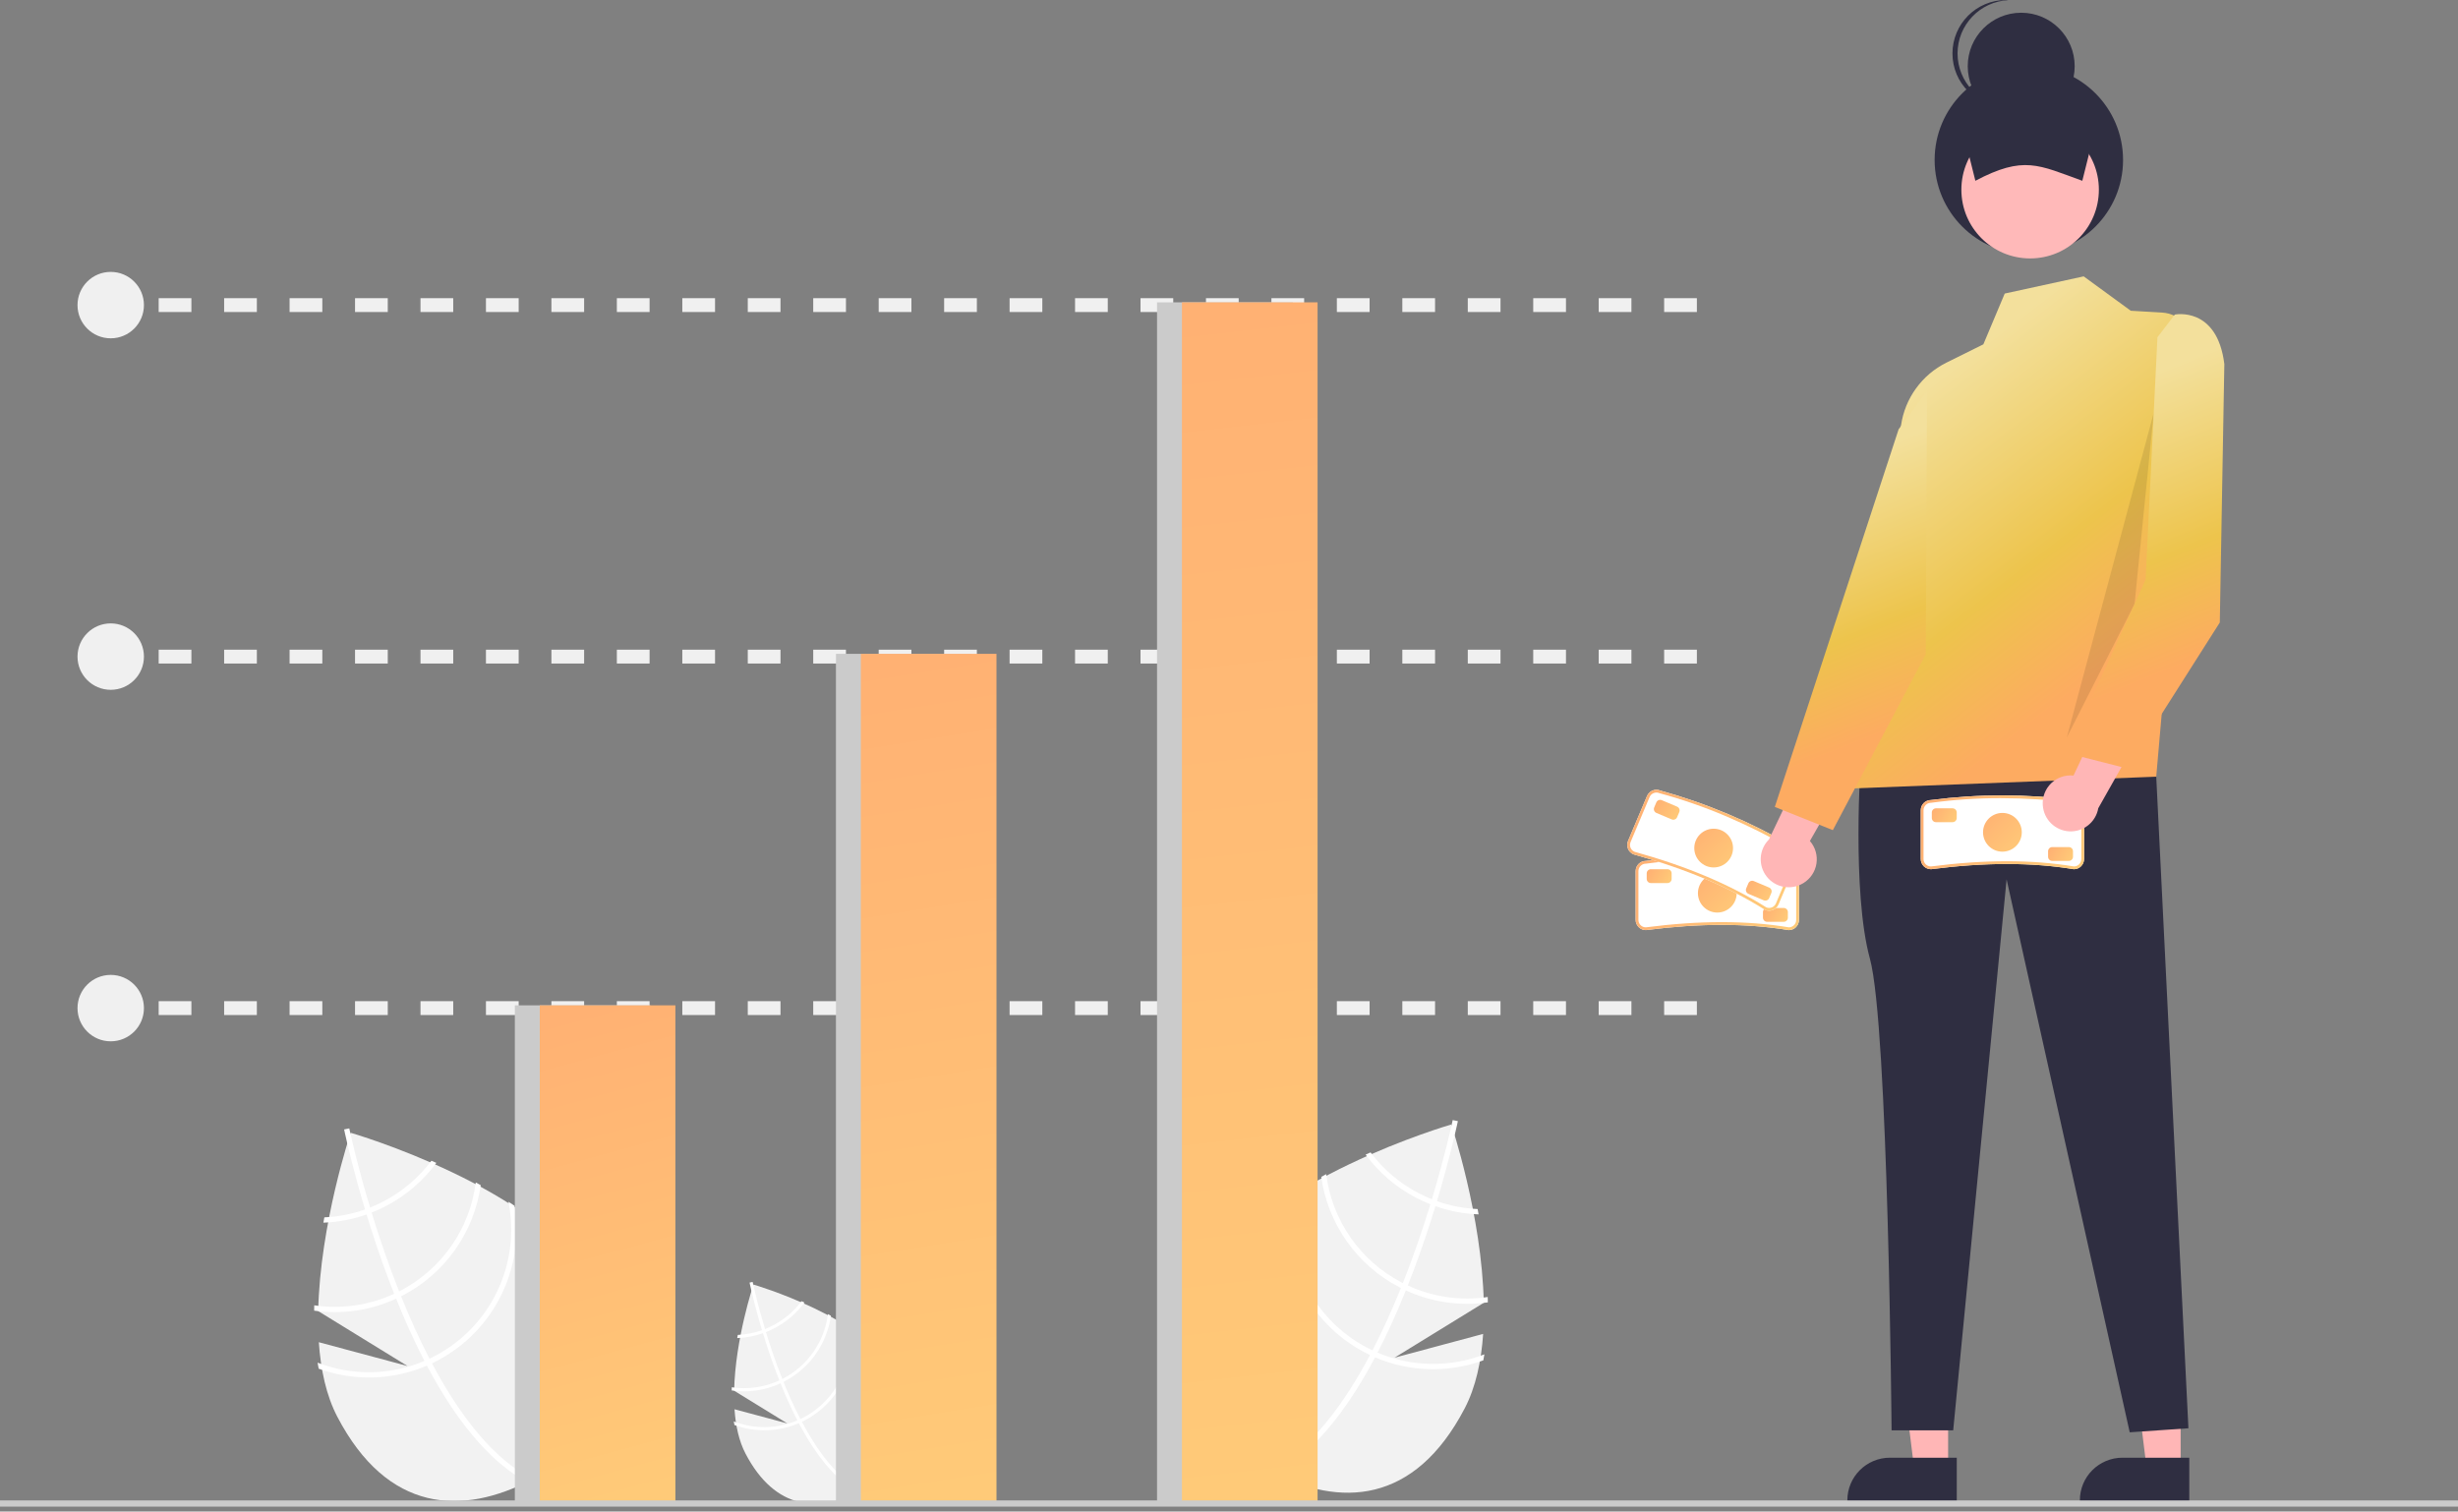<?xml version="1.0" encoding="UTF-8"?>
<svg width="400px" height="246px" viewBox="0 0 400 246" version="1.1" xmlns="http://www.w3.org/2000/svg" xmlns:xlink="http://www.w3.org/1999/xlink">
    <rect x="0" y="0" width="400" height="246" fill="#808080" stroke="none"/>
    <title>judgments-Illustration</title>
    <defs>
        <linearGradient x1="0%" y1="39.777%" x2="100%" y2="60.223%" id="linearGradient-1">
            <stop stop-color="#FFB173" offset="0%"></stop>
            <stop stop-color="#FFCA78" offset="99.579%"></stop>
        </linearGradient>
        <linearGradient x1="0%" y1="0%" x2="100%" y2="100%" id="linearGradient-2">
            <stop stop-color="#FFB173" offset="0%"></stop>
            <stop stop-color="#FFCA78" offset="99.579%"></stop>
        </linearGradient>
        <linearGradient x1="0%" y1="34.568%" x2="100%" y2="65.432%" id="linearGradient-3">
            <stop stop-color="#FFB173" offset="0%"></stop>
            <stop stop-color="#FFCA78" offset="99.579%"></stop>
        </linearGradient>
        <linearGradient x1="0%" y1="25.001%" x2="100%" y2="74.999%" id="linearGradient-4">
            <stop stop-color="#FFB173" offset="0%"></stop>
            <stop stop-color="#FFCA78" offset="99.579%"></stop>
        </linearGradient>
        <linearGradient x1="0%" y1="20.267%" x2="100%" y2="79.733%" id="linearGradient-5">
            <stop stop-color="#FFB173" offset="0%"></stop>
            <stop stop-color="#FFCA78" offset="99.579%"></stop>
        </linearGradient>
        <linearGradient x1="0%" y1="20.267%" x2="100%" y2="79.733%" id="linearGradient-6">
            <stop stop-color="#FFB173" offset="0%"></stop>
            <stop stop-color="#FFCA78" offset="99.579%"></stop>
        </linearGradient>
        <linearGradient x1="33.346%" y1="15.904%" x2="66.869%" y2="80.277%" id="linearGradient-7">
            <stop stop-color="#F3E09C" offset="0%"></stop>
            <stop stop-color="#EDC44C" offset="62.06%"></stop>
            <stop stop-color="#FDAB61" offset="100%"></stop>
        </linearGradient>
        <linearGradient x1="45.594%" y1="15.904%" x2="54.463%" y2="80.277%" id="linearGradient-8">
            <stop stop-color="#F3E09C" offset="0%"></stop>
            <stop stop-color="#EDC44C" offset="62.06%"></stop>
            <stop stop-color="#FDAB61" offset="100%"></stop>
        </linearGradient>
        <linearGradient x1="46.295%" y1="0%" x2="53.705%" y2="100%" id="linearGradient-9">
            <stop stop-color="#FFB173" offset="0%"></stop>
            <stop stop-color="#FFCA78" offset="99.579%"></stop>
        </linearGradient>
        <linearGradient x1="48.726%" y1="0%" x2="51.274%" y2="100%" id="linearGradient-10">
            <stop stop-color="#FFB173" offset="0%"></stop>
            <stop stop-color="#FFCA78" offset="99.579%"></stop>
        </linearGradient>
        <linearGradient x1="49.363%" y1="0%" x2="50.637%" y2="100%" id="linearGradient-11">
            <stop stop-color="#FFB173" offset="0%"></stop>
            <stop stop-color="#FFCA78" offset="99.579%"></stop>
        </linearGradient>
        <linearGradient x1="45.594%" y1="15.904%" x2="54.463%" y2="80.277%" id="linearGradient-12">
            <stop stop-color="#F3E09C" offset="0%"></stop>
            <stop stop-color="#EDC44C" offset="62.06%"></stop>
            <stop stop-color="#FDAB61" offset="100%"></stop>
        </linearGradient>
    </defs>
    <g id="Commercial-Collections-Judgement-Enforcement" stroke="none" stroke-width="1" fill="none" fill-rule="evenodd">
        <g transform="translate(-200, -2588)" fill-rule="nonzero" id="Guidance-for-All-Areas-of-Adversary-Bankruptcy">
            <g transform="translate(100, 1869)">
                <g id="Negative-Performing-Portfolios" transform="translate(100, 669)">
                    <g id="judgments-Illustration" transform="translate(0, 50)">
                        <path d="M241.359,217.096 L226.93,220.967 L241.463,212.03 C241.151,197.783 236.178,183.01 236.178,183.01 C236.178,183.01 205.12,192.008 196.968,207.589 C188.817,223.169 195.233,233.455 206.659,239.433 C218.085,245.411 230.194,244.816 238.345,229.236 C240.159,225.768 241.057,221.553 241.359,217.096 Z" id="Path" fill="#F2F2F2"></path>
                        <path d="M224.172,220.142 L223.77,220.91 C219.054,229.813 213.905,235.991 208.385,239.35 C208.305,239.4 208.224,239.445 208.144,239.495 L207.919,239.12 L207.707,238.758 C213.755,235.176 218.831,228.297 222.946,220.532 C223.081,220.283 223.218,220.03 223.348,219.774 C225.061,216.471 226.604,213.032 227.975,209.623 C228.084,209.36 228.191,209.092 228.297,208.823 C230.084,204.315 231.574,199.893 232.768,196 C232.854,195.725 232.936,195.448 233.016,195.175 C235.01,188.577 236.117,183.621 236.354,182.52 C236.385,182.386 236.4,182.311 236.404,182.294 L236.819,182.38 L236.825,182.379 L237.243,182.467 C237.239,182.484 237.19,182.735 237.086,183.193 C236.705,184.912 235.624,189.552 233.841,195.486 C233.76,195.753 233.678,196.03 233.592,196.305 C232.626,199.465 231.472,202.958 230.124,206.553 C229.787,207.457 229.444,208.343 229.096,209.212 C228.993,209.483 228.887,209.751 228.778,210.014 C227.296,213.699 225.761,217.075 224.172,220.142 Z" id="Path" fill="#FFFFFF"></path>
                        <path d="M233.841,195.486 C233.569,195.387 233.292,195.286 233.016,195.175 C232.265,194.876 231.53,194.538 230.814,194.164 C227.76,192.571 225.101,190.313 223.036,187.557 C222.77,187.675 222.505,187.793 222.234,187.913 C224.392,190.843 227.19,193.241 230.416,194.924 C231.181,195.324 231.966,195.683 232.769,196 C233.041,196.109 233.317,196.21 233.592,196.305 C235.853,197.103 238.221,197.554 240.617,197.641 C240.563,197.346 240.511,197.058 240.46,196.775 C238.202,196.673 235.972,196.239 233.841,195.486 L233.841,195.486 Z" id="Path" fill="#FFFFFF"></path>
                        <path d="M229.096,209.212 C228.826,209.09 228.56,208.96 228.297,208.823 C228.215,208.785 228.132,208.741 228.052,208.699 C221.339,205.188 216.77,198.614 215.817,191.098 C215.548,191.243 215.279,191.387 215.011,191.538 C216.091,199.2 220.798,205.872 227.654,209.46 C227.761,209.516 227.867,209.571 227.975,209.623 C228.244,209.759 228.51,209.888 228.778,210.014 C232.946,211.93 237.578,212.605 242.12,211.958 C242.115,211.67 242.111,211.382 242.103,211.092 C237.677,211.744 233.157,211.091 229.096,209.212 Z" id="Path" fill="#FFFFFF"></path>
                        <path d="M224.172,220.142 C223.894,220.025 223.62,219.901 223.348,219.774 C223.057,219.636 222.768,219.494 222.482,219.345 C213.36,214.559 208.484,204.333 210.507,194.232 C210.175,194.451 209.844,194.665 209.52,194.888 C207.834,205.123 212.898,215.287 222.085,220.105 C222.37,220.255 222.657,220.4 222.946,220.532 C223.22,220.666 223.494,220.79 223.77,220.91 C229.366,223.302 235.662,223.478 241.382,221.402 C241.449,221.079 241.503,220.754 241.559,220.425 C235.947,222.595 229.711,222.493 224.172,220.142 Z" id="Path" fill="#FFFFFF"></path>
                        <path d="M51.884,218.448 L66.313,222.318 L51.78,213.381 C52.093,199.134 57.065,184.361 57.065,184.361 C57.065,184.361 88.124,193.359 96.275,208.94 C104.426,224.521 98.01,234.807 86.584,240.785 C75.158,246.762 63.05,246.168 54.898,230.587 C53.084,227.119 52.186,222.904 51.884,218.448 Z" id="Path" fill="#F2F2F2"></path>
                        <path d="M69.071,221.493 L69.473,222.261 C74.189,231.164 79.338,237.342 84.859,240.701 C84.938,240.751 85.02,240.796 85.099,240.846 L85.325,240.472 L85.537,240.109 C79.489,236.527 74.412,229.648 70.297,221.883 C70.162,221.634 70.025,221.382 69.895,221.125 C68.182,217.823 66.639,214.383 65.268,210.974 C65.159,210.712 65.053,210.443 64.946,210.174 C63.159,205.666 61.669,201.245 60.475,197.351 C60.389,197.077 60.307,196.8 60.227,196.527 C58.233,189.928 57.127,184.972 56.89,183.871 C56.858,183.737 56.844,183.663 56.839,183.645 L56.425,183.732 L56.419,183.73 L56,183.818 C56.004,183.835 56.053,184.086 56.157,184.545 C56.538,186.263 57.619,190.903 59.402,196.837 C59.484,197.105 59.566,197.381 59.651,197.656 C60.617,200.817 61.771,204.31 63.119,207.905 C63.457,208.808 63.799,209.694 64.147,210.563 C64.25,210.834 64.357,211.103 64.465,211.365 C65.947,215.05 67.483,218.426 69.071,221.493 Z" id="Path" fill="#FFFFFF"></path>
                        <path d="M52.783,198.126 C52.733,198.409 52.68,198.698 52.626,198.992 C55.022,198.905 57.391,198.455 59.651,197.656 C59.926,197.561 60.202,197.46 60.475,197.351 C61.277,197.034 62.063,196.675 62.827,196.276 C66.053,194.592 68.851,192.194 71.009,189.264 C70.738,189.144 70.473,189.026 70.208,188.908 C68.142,191.665 65.484,193.922 62.429,195.515 C61.713,195.89 60.978,196.227 60.227,196.527 C59.951,196.637 59.675,196.738 59.402,196.837 C57.271,197.591 55.041,198.025 52.783,198.126 Z" id="Path" fill="#FFFFFF"></path>
                        <path d="M51.14,212.443 C51.132,212.733 51.128,213.021 51.123,213.309 C55.665,213.956 60.297,213.281 64.465,211.365 C64.733,211.24 65,211.11 65.268,210.974 C65.376,210.923 65.483,210.867 65.589,210.811 C72.446,207.224 77.152,200.552 78.232,192.889 C77.965,192.739 77.695,192.594 77.426,192.449 C76.474,199.965 71.904,206.539 65.191,210.051 C65.111,210.093 65.028,210.136 64.946,210.174 C64.684,210.312 64.417,210.441 64.147,210.563 C60.087,212.442 55.566,213.095 51.14,212.443 Z" id="Path" fill="#FFFFFF"></path>
                        <path d="M51.684,221.776 C51.74,222.105 51.794,222.43 51.861,222.754 C57.582,224.829 63.877,224.653 69.473,222.261 C69.749,222.141 70.023,222.017 70.297,221.883 C70.586,221.751 70.873,221.606 71.159,221.457 C80.345,216.638 85.409,206.475 83.723,196.239 C83.399,196.017 83.069,195.802 82.736,195.584 C84.76,205.685 79.883,215.91 70.761,220.696 C70.476,220.846 70.186,220.987 69.895,221.125 C69.623,221.253 69.349,221.377 69.071,221.493 C63.533,223.845 57.296,223.946 51.684,221.776 Z" id="Path" fill="#FFFFFF"></path>
                        <path d="M119.53,229.358 L128.119,231.662 L119.468,226.341 C119.654,217.86 122.614,209.065 122.614,209.065 C122.614,209.065 141.104,214.422 145.957,223.697 C150.809,232.973 146.99,239.097 140.187,242.655 C133.385,246.214 126.177,245.86 121.324,236.584 C120.244,234.52 119.709,232.011 119.53,229.358 Z" id="Path" fill="#F2F2F2"></path>
                        <path d="M129.761,231.171 L130.001,231.628 C132.808,236.928 135.874,240.606 139.16,242.606 C139.208,242.636 139.256,242.662 139.303,242.692 L139.438,242.469 L139.564,242.253 C135.963,240.121 132.941,236.025 130.491,231.403 C130.411,231.255 130.329,231.104 130.252,230.951 C129.232,228.986 128.314,226.938 127.497,224.909 C127.433,224.752 127.369,224.592 127.306,224.432 C126.242,221.748 125.355,219.116 124.644,216.798 C124.593,216.635 124.544,216.47 124.497,216.308 C123.309,212.379 122.651,209.429 122.51,208.773 C122.491,208.694 122.482,208.649 122.48,208.639 L122.233,208.69 L122.229,208.689 L121.98,208.742 C121.982,208.752 122.011,208.901 122.074,209.174 C122.3,210.197 122.944,212.96 124.005,216.493 C124.054,216.652 124.103,216.816 124.154,216.98 C124.729,218.862 125.416,220.941 126.218,223.081 C126.419,223.619 126.623,224.147 126.83,224.664 C126.891,224.825 126.955,224.985 127.019,225.141 C127.902,227.335 128.816,229.345 129.761,231.171 Z" id="Path" fill="#FFFFFF"></path>
                        <path d="M120.065,217.26 C120.035,217.428 120.004,217.6 119.971,217.775 C121.398,217.724 122.808,217.455 124.154,216.98 C124.317,216.923 124.482,216.863 124.644,216.798 C125.122,216.61 125.589,216.396 126.044,216.158 C127.965,215.156 129.631,213.728 130.915,211.984 C130.754,211.913 130.596,211.842 130.438,211.772 C129.208,213.413 127.626,214.757 125.807,215.705 C125.381,215.928 124.944,216.129 124.497,216.308 C124.332,216.373 124.168,216.434 124.005,216.493 C122.737,216.941 121.409,217.199 120.065,217.26 L120.065,217.26 Z" id="Path" fill="#FFFFFF"></path>
                        <path d="M119.087,225.783 C119.082,225.956 119.079,226.127 119.077,226.298 C121.781,226.684 124.538,226.282 127.019,225.141 C127.179,225.066 127.338,224.989 127.497,224.909 C127.562,224.878 127.625,224.845 127.689,224.811 C131.77,222.676 134.573,218.704 135.215,214.142 C135.056,214.052 134.896,213.966 134.735,213.88 C134.168,218.354 131.448,222.268 127.452,224.359 C127.404,224.384 127.354,224.41 127.306,224.432 C127.15,224.514 126.991,224.591 126.83,224.664 C124.413,225.782 121.722,226.171 119.087,225.783 L119.087,225.783 Z" id="Path" fill="#FFFFFF"></path>
                        <path d="M119.41,231.339 C119.444,231.535 119.476,231.729 119.516,231.921 C122.922,233.157 126.669,233.052 130.001,231.628 C130.165,231.556 130.328,231.483 130.491,231.403 C130.663,231.324 130.834,231.238 131.004,231.149 C136.473,228.28 139.488,222.23 138.484,216.136 C138.291,216.004 138.095,215.876 137.897,215.746 C139.101,221.759 136.198,227.847 130.767,230.696 C130.598,230.785 130.425,230.869 130.252,230.951 C130.09,231.028 129.927,231.101 129.761,231.171 C126.464,232.571 122.751,232.631 119.41,231.339 L119.41,231.339 Z" id="Path" fill="#FFFFFF"></path>
                        <path d="M291.097,151.377 L291.061,151.374 C284.229,150.246 276.639,150.246 267.859,151.375 L267.855,151.375 C267.413,151.38 266.987,151.209 266.671,150.898 C266.356,150.588 266.177,150.165 266.175,149.722 L266.175,141.77 C266.176,140.857 266.917,140.117 267.83,140.116 C275.562,139.107 283.393,139.108 291.125,140.117 L291.128,140.117 C292.031,140.131 292.755,140.868 292.752,141.77 L292.752,149.722 C292.751,150.636 292.011,151.376 291.097,151.377 L291.097,151.377 Z" id="Path" fill="#FFFFFF"></path>
                        <path d="M291.097,151.377 L291.061,151.374 C284.229,150.246 276.639,150.246 267.859,151.375 L267.855,151.375 C267.413,151.38 266.987,151.209 266.671,150.898 C266.356,150.588 266.177,150.165 266.175,149.722 L266.175,141.77 C266.176,140.857 266.917,140.117 267.83,140.116 C275.562,139.107 283.393,139.108 291.125,140.117 L291.128,140.117 C292.031,140.131 292.755,140.868 292.752,141.77 L292.752,149.722 C292.751,150.636 292.011,151.376 291.097,151.377 L291.097,151.377 Z M279.168,139.811 C275.386,139.805 271.608,140.056 267.861,140.564 C267.537,140.559 267.224,140.683 266.992,140.91 C266.76,141.136 266.628,141.446 266.626,141.77 L266.626,149.722 C266.627,150.387 267.165,150.926 267.83,150.926 C276.618,149.795 284.244,149.794 291.115,150.926 C291.773,150.916 292.301,150.38 292.302,149.722 L292.302,141.77 C292.301,141.106 291.762,140.567 291.097,140.566 C287.14,140.07 283.156,139.818 279.168,139.811 L279.168,139.811 Z" id="Shape" fill="url(#linearGradient-1)"></path>
                        <circle id="Oval" fill="url(#linearGradient-2)" cx="279.464" cy="145.367" r="3.153"></circle>
                        <path d="M271.356,143.719 L268.653,143.719 C268.28,143.719 267.978,143.417 267.977,143.044 L267.977,142.143 C267.978,141.77 268.28,141.467 268.653,141.467 L271.356,141.467 C271.729,141.467 272.031,141.77 272.031,142.143 L272.031,143.044 C272.031,143.417 271.729,143.719 271.356,143.719 L271.356,143.719 Z" id="Path" fill="url(#linearGradient-3)"></path>
                        <path d="M290.275,150.026 L287.572,150.026 C287.199,150.025 286.897,149.723 286.896,149.35 L286.896,148.449 C286.897,148.076 287.199,147.774 287.572,147.773 L290.275,147.773 C290.648,147.774 290.95,148.076 290.95,148.449 L290.95,149.35 C290.95,149.723 290.648,150.025 290.275,150.026 L290.275,150.026 Z" id="Path" fill="url(#linearGradient-3)"></path>
                        <path d="M287.252,148.088 L287.219,148.071 C281.364,144.375 274.372,141.424 265.843,139.049 L265.84,139.048 C265.43,138.881 265.104,138.557 264.934,138.148 C264.765,137.74 264.765,137.28 264.935,136.872 L268.028,129.546 C268.384,128.705 269.354,128.311 270.195,128.665 C277.711,130.743 284.925,133.789 291.656,137.726 L291.659,137.727 C292.485,138.09 292.866,139.051 292.512,139.881 L289.42,147.207 C289.064,148.048 288.094,148.442 287.252,148.088 L287.252,148.088 Z" id="Path" fill="#FFFFFF"></path>
                        <path d="M287.252,148.088 L287.219,148.071 C281.364,144.375 274.372,141.424 265.843,139.049 L265.84,139.048 C265.43,138.881 265.104,138.557 264.934,138.148 C264.765,137.74 264.765,137.28 264.935,136.872 L268.028,129.546 C268.384,128.705 269.354,128.311 270.195,128.665 C277.711,130.743 284.925,133.789 291.656,137.726 L291.659,137.727 C292.485,138.09 292.866,139.051 292.512,139.881 L289.42,147.207 C289.064,148.048 288.094,148.442 287.252,148.088 L287.252,148.088 Z M280.76,132.794 C277.278,131.317 273.7,130.079 270.049,129.09 C269.753,128.959 269.416,128.952 269.115,129.071 C268.813,129.189 268.571,129.423 268.443,129.721 L265.35,137.047 C265.092,137.66 265.379,138.365 265.991,138.625 C274.528,140.999 281.554,143.965 287.443,147.68 C288.053,147.926 288.748,147.638 289.005,147.032 L292.097,139.706 C292.355,139.093 292.068,138.387 291.456,138.128 C288.004,136.132 284.431,134.351 280.76,132.794 L280.76,132.794 Z" id="Shape" fill="url(#linearGradient-4)"></path>
                        <circle id="Oval" fill="url(#linearGradient-2)" cx="278.871" cy="138.027" r="3.153"></circle>
                        <path d="M272.042,133.356 L269.552,132.305 C269.209,132.159 269.048,131.763 269.192,131.42 L269.543,130.59 C269.688,130.246 270.084,130.085 270.428,130.23 L272.918,131.281 C273.261,131.426 273.422,131.822 273.278,132.166 L272.927,132.996 C272.782,133.34 272.386,133.501 272.042,133.356 L272.042,133.356 Z" id="Path" fill="url(#linearGradient-5)"></path>
                        <path d="M287.019,146.523 L284.529,145.472 C284.186,145.327 284.025,144.931 284.17,144.587 L284.52,143.757 C284.665,143.413 285.061,143.252 285.405,143.397 L287.895,144.448 C288.239,144.594 288.4,144.99 288.255,145.333 L287.905,146.163 C287.759,146.507 287.363,146.668 287.019,146.523 Z" id="Path" fill="url(#linearGradient-6)"></path>
                        <path d="M293.457,143.735 C294.606,143.043 295.389,141.879 295.596,140.555 C295.804,139.23 295.414,137.882 294.532,136.873 L302.509,122.891 L294.161,123.431 L287.866,136.625 C286.233,138.255 286.077,140.849 287.503,142.663 C288.93,144.477 291.488,144.937 293.457,143.735 L293.457,143.735 Z" id="Path" fill="#FFB6B6"></path>
                        <polygon id="Path" fill="#FFB6B6" points="354.863 239.047 349.341 239.047 346.714 217.746 354.864 217.746"></polygon>
                        <path d="M356.271,244.4 L338.465,244.399 L338.465,244.174 C338.465,240.347 341.568,237.244 345.396,237.243 L345.396,237.243 L356.272,237.244 L356.271,244.4 Z" id="Path" fill="#2F2E41"></path>
                        <polygon id="Path" fill="#FFB6B6" points="317.025 239.047 311.503 239.047 308.876 217.746 317.026 217.746"></polygon>
                        <path d="M318.434,244.4 L300.627,244.399 L300.627,244.174 C300.627,240.347 303.73,237.244 307.558,237.243 L307.558,237.243 L318.434,237.244 L318.434,244.4 Z" id="Path" fill="#2F2E41"></path>
                        <path d="M302.825,123.492 C302.825,123.492 301.306,145.123 304.297,156.018 C307.289,166.912 307.823,232.793 307.823,232.793 L317.851,232.793 L326.542,143.115 L346.579,233.109 L356.131,232.452 L350.893,126.406 L302.825,123.492 Z" id="Path" fill="#2F2E41"></path>
                        <path d="M346.749,50.574 L339.083,44.98 L326.237,47.777 L322.76,56.04 L316.768,59.01 C312.769,60.993 310,64.814 309.36,69.232 L300.8,128.342 L350.893,126.406 L356.957,56.792 C357.085,55.323 356.613,53.865 355.649,52.749 C354.684,51.633 353.309,50.956 351.837,50.87 L346.749,50.574 Z" id="Path" fill="url(#linearGradient-7)"></path>
                        <polygon id="Path" fill="url(#linearGradient-8)" points="313.599 63.627 308.972 69.864 288.821 131.326 298.267 135.108 313.391 106.468"></polygon>
                        <circle id="Oval" fill="#2F2E41" cx="330.162" cy="26.034" r="15.332"></circle>
                        <circle id="Oval" fill="#FFB9B9" cx="330.37" cy="30.871" r="11.188"></circle>
                        <path d="M338.864,29.421 C331.74,26.851 329.33,25.273 321.46,29.421 L318.56,17.818 L341.765,17.818 L338.864,29.421 Z" id="Path" fill="#2F2E41"></path>
                        <circle id="Oval" fill="#2F2E41" cx="328.919" cy="10.774" r="8.702"></circle>
                        <path d="M318.56,8.702 C318.562,4.06 322.21,0.238 326.847,0.021 C326.709,0.014 326.573,0 326.433,0 C321.627,0 317.731,3.896 317.731,8.702 C317.731,13.508 321.627,17.404 326.433,17.404 C326.573,17.404 326.709,17.39 326.847,17.383 C322.21,17.166 318.562,13.344 318.56,8.702 L318.56,8.702 Z" id="Path" fill="#2F2E41"></path>
                        <polygon id="Path" fill="#000000" opacity="0.1" points="350.49 67.167 347.368 98.286 336.344 120.014"></polygon>
                        <rect id="Rectangle" fill="#F0F0F0" x="17.793" y="162.944" width="2.703" height="2.252"></rect>
                        <path d="M276.139,165.197 L270.814,165.197 L270.814,162.944 L276.139,162.944 L276.139,165.197 Z M265.488,165.197 L260.162,165.197 L260.162,162.944 L265.488,162.944 L265.488,165.197 Z M254.836,165.197 L249.51,165.197 L249.51,162.944 L254.836,162.944 L254.836,165.197 Z M244.184,165.197 L238.858,165.197 L238.858,162.944 L244.184,162.944 L244.184,165.197 Z M233.532,165.197 L228.206,165.197 L228.206,162.944 L233.532,162.944 L233.532,165.197 Z M222.88,165.197 L217.554,165.197 L217.554,162.944 L222.88,162.944 L222.88,165.197 Z M212.229,165.197 L206.903,165.197 L206.903,162.944 L212.229,162.944 L212.229,165.197 Z M201.577,165.197 L196.251,165.197 L196.251,162.944 L201.577,162.944 L201.577,165.197 Z M190.925,165.197 L185.599,165.197 L185.599,162.944 L190.925,162.944 L190.925,165.197 Z M180.273,165.197 L174.947,165.197 L174.947,162.944 L180.273,162.944 L180.273,165.197 Z M169.621,165.197 L164.295,165.197 L164.295,162.944 L169.621,162.944 L169.621,165.197 Z M158.969,165.197 L153.643,165.197 L153.643,162.944 L158.969,162.944 L158.969,165.197 Z M148.318,165.197 L142.992,165.197 L142.992,162.944 L148.318,162.944 L148.318,165.197 Z M137.666,165.197 L132.34,165.197 L132.34,162.944 L137.666,162.944 L137.666,165.197 Z M127.014,165.197 L121.688,165.197 L121.688,162.944 L127.014,162.944 L127.014,165.197 Z M116.362,165.197 L111.036,165.197 L111.036,162.944 L116.362,162.944 L116.362,165.197 Z M105.71,165.197 L100.384,165.197 L100.384,162.944 L105.71,162.944 L105.71,165.197 Z M95.058,165.197 L89.732,165.197 L89.732,162.944 L95.058,162.944 L95.058,165.197 Z M84.406,165.197 L79.081,165.197 L79.081,162.944 L84.406,162.944 L84.406,165.197 Z M73.755,165.197 L68.429,165.197 L68.429,162.944 L73.755,162.944 L73.755,165.197 Z M63.103,165.197 L57.777,165.197 L57.777,162.944 L63.103,162.944 L63.103,165.197 Z M52.451,165.197 L47.125,165.197 L47.125,162.944 L52.451,162.944 L52.451,165.197 Z M41.799,165.197 L36.473,165.197 L36.473,162.944 L41.799,162.944 L41.799,165.197 Z M31.147,165.197 L25.821,165.197 L25.821,162.944 L31.147,162.944 L31.147,165.197 Z" id="Shape" fill="#F0F0F0"></path>
                        <rect id="Rectangle" fill="#F0F0F0" x="17.793" y="105.737" width="2.703" height="2.252"></rect>
                        <path d="M276.139,107.99 L270.814,107.99 L270.814,105.737 L276.139,105.737 L276.139,107.99 Z M265.488,107.99 L260.162,107.99 L260.162,105.737 L265.488,105.737 L265.488,107.99 Z M254.836,107.99 L249.51,107.99 L249.51,105.737 L254.836,105.737 L254.836,107.99 Z M244.184,107.99 L238.858,107.99 L238.858,105.737 L244.184,105.737 L244.184,107.99 Z M233.532,107.99 L228.206,107.99 L228.206,105.737 L233.532,105.737 L233.532,107.99 Z M222.88,107.99 L217.554,107.99 L217.554,105.737 L222.88,105.737 L222.88,107.99 Z M212.229,107.99 L206.903,107.99 L206.903,105.737 L212.229,105.737 L212.229,107.99 Z M201.577,107.99 L196.251,107.99 L196.251,105.737 L201.577,105.737 L201.577,107.99 Z M190.925,107.99 L185.599,107.99 L185.599,105.737 L190.925,105.737 L190.925,107.99 Z M180.273,107.99 L174.947,107.99 L174.947,105.737 L180.273,105.737 L180.273,107.99 Z M169.621,107.99 L164.295,107.99 L164.295,105.737 L169.621,105.737 L169.621,107.99 Z M158.969,107.99 L153.643,107.99 L153.643,105.737 L158.969,105.737 L158.969,107.99 Z M148.318,107.99 L142.992,107.99 L142.992,105.737 L148.318,105.737 L148.318,107.99 Z M137.666,107.99 L132.34,107.99 L132.34,105.737 L137.666,105.737 L137.666,107.99 Z M127.014,107.99 L121.688,107.99 L121.688,105.737 L127.014,105.737 L127.014,107.99 Z M116.362,107.99 L111.036,107.99 L111.036,105.737 L116.362,105.737 L116.362,107.99 Z M105.71,107.99 L100.384,107.99 L100.384,105.737 L105.71,105.737 L105.71,107.99 Z M95.058,107.99 L89.732,107.99 L89.732,105.737 L95.058,105.737 L95.058,107.99 Z M84.406,107.99 L79.081,107.99 L79.081,105.737 L84.406,105.737 L84.406,107.99 Z M73.755,107.99 L68.429,107.99 L68.429,105.737 L73.755,105.737 L73.755,107.99 Z M63.103,107.99 L57.777,107.99 L57.777,105.737 L63.103,105.737 L63.103,107.99 Z M52.451,107.99 L47.125,107.99 L47.125,105.737 L52.451,105.737 L52.451,107.99 Z M41.799,107.99 L36.473,107.99 L36.473,105.737 L41.799,105.737 L41.799,107.99 Z M31.147,107.99 L25.821,107.99 L25.821,105.737 L31.147,105.737 L31.147,107.99 Z" id="Shape" fill="#F0F0F0"></path>
                        <rect id="Rectangle" fill="#F0F0F0" x="17.793" y="48.53" width="2.703" height="2.252"></rect>
                        <path d="M276.139,50.782 L270.814,50.782 L270.814,48.53 L276.139,48.53 L276.139,50.782 Z M265.488,50.782 L260.162,50.782 L260.162,48.53 L265.488,48.53 L265.488,50.782 Z M254.836,50.782 L249.51,50.782 L249.51,48.53 L254.836,48.53 L254.836,50.782 Z M244.184,50.782 L238.858,50.782 L238.858,48.53 L244.184,48.53 L244.184,50.782 Z M233.532,50.782 L228.206,50.782 L228.206,48.53 L233.532,48.53 L233.532,50.782 Z M222.88,50.782 L217.554,50.782 L217.554,48.53 L222.88,48.53 L222.88,50.782 Z M212.229,50.782 L206.903,50.782 L206.903,48.53 L212.229,48.53 L212.229,50.782 Z M201.577,50.782 L196.251,50.782 L196.251,48.53 L201.577,48.53 L201.577,50.782 Z M190.925,50.782 L185.599,50.782 L185.599,48.53 L190.925,48.53 L190.925,50.782 Z M180.273,50.782 L174.947,50.782 L174.947,48.53 L180.273,48.53 L180.273,50.782 Z M169.621,50.782 L164.295,50.782 L164.295,48.53 L169.621,48.53 L169.621,50.782 Z M158.969,50.782 L153.643,50.782 L153.643,48.53 L158.969,48.53 L158.969,50.782 Z M148.318,50.782 L142.992,50.782 L142.992,48.53 L148.318,48.53 L148.318,50.782 Z M137.666,50.782 L132.34,50.782 L132.34,48.53 L137.666,48.53 L137.666,50.782 Z M127.014,50.782 L121.688,50.782 L121.688,48.53 L127.014,48.53 L127.014,50.782 Z M116.362,50.782 L111.036,50.782 L111.036,48.53 L116.362,48.53 L116.362,50.782 Z M105.71,50.782 L100.384,50.782 L100.384,48.53 L105.71,48.53 L105.71,50.782 Z M95.058,50.782 L89.732,50.782 L89.732,48.53 L95.058,48.53 L95.058,50.782 Z M84.406,50.782 L79.081,50.782 L79.081,48.53 L84.406,48.53 L84.406,50.782 Z M73.755,50.782 L68.429,50.782 L68.429,48.53 L73.755,48.53 L73.755,50.782 Z M63.103,50.782 L57.777,50.782 L57.777,48.53 L63.103,48.53 L63.103,50.782 Z M52.451,50.782 L47.125,50.782 L47.125,48.53 L52.451,48.53 L52.451,50.782 Z M41.799,50.782 L36.473,50.782 L36.473,48.53 L41.799,48.53 L41.799,50.782 Z M31.147,50.782 L25.821,50.782 L25.821,48.53 L31.147,48.53 L31.147,50.782 Z" id="Shape" fill="#F0F0F0"></path>
                        <rect id="Rectangle" fill="#CBCBCB" x="83.784" y="163.62" width="22.072" height="81.081"></rect>
                        <rect id="Rectangle" fill="url(#linearGradient-9)" x="87.838" y="163.62" width="22.072" height="81.081"></rect>
                        <rect id="Rectangle" fill="#CBCBCB" x="136.036" y="106.413" width="22.072" height="138.288"></rect>
                        <rect id="Rectangle" fill="url(#linearGradient-10)" x="140.09" y="106.413" width="22.072" height="138.288"></rect>
                        <rect id="Rectangle" fill="#CBCBCB" x="188.288" y="49.206" width="22.072" height="195.496"></rect>
                        <rect id="Rectangle" fill="url(#linearGradient-11)" x="192.342" y="49.206" width="22.072" height="195.496"></rect>
                        <circle id="Oval" fill="#F0F0F0" cx="18.018" cy="49.656" r="5.405"></circle>
                        <circle id="Oval" fill="#F0F0F0" cx="18.018" cy="106.863" r="5.405"></circle>
                        <circle id="Oval" fill="#F0F0F0" cx="18.018" cy="164.071" r="5.405"></circle>
                        <rect id="Rectangle" fill="#CBCBCB" x="0" y="244.197" width="400" height="1.009"></rect>
                        <path d="M337.494,141.467 L337.457,141.464 C330.625,140.336 323.036,140.336 314.255,141.465 L314.252,141.465 C313.809,141.47 313.383,141.299 313.068,140.989 C312.752,140.678 312.574,140.255 312.572,139.812 L312.572,131.86 C312.573,130.947 313.313,130.207 314.226,130.206 C321.959,129.198 329.789,129.198 337.521,130.208 L337.525,130.208 C338.427,130.221 339.151,130.958 339.148,131.86 L339.148,139.812 C339.147,140.726 338.407,141.466 337.494,141.467 L337.494,141.467 Z" id="Path" fill="#FFFFFF"></path>
                        <path d="M337.494,141.467 L337.457,141.464 C330.625,140.336 323.036,140.336 314.255,141.465 L314.252,141.465 C313.809,141.47 313.383,141.299 313.068,140.989 C312.752,140.678 312.574,140.255 312.572,139.812 L312.572,131.86 C312.573,130.947 313.313,130.207 314.226,130.206 C321.959,129.198 329.789,129.198 337.521,130.208 L337.525,130.208 C338.427,130.221 339.151,130.958 339.148,131.86 L339.148,139.812 C339.147,140.726 338.407,141.466 337.494,141.467 L337.494,141.467 Z M325.565,129.902 C321.783,129.895 318.005,130.146 314.257,130.654 C313.933,130.649 313.62,130.773 313.388,131 C313.157,131.226 313.025,131.536 313.022,131.86 L313.022,139.812 C313.023,140.477 313.562,141.016 314.226,141.017 C323.015,139.885 330.641,139.885 337.511,141.016 C338.169,141.006 338.697,140.47 338.698,139.812 L338.698,131.86 C338.697,131.196 338.158,130.657 337.494,130.656 C333.537,130.16 329.553,129.908 325.565,129.902 L325.565,129.902 Z" id="Shape" fill="url(#linearGradient-1)"></path>
                        <circle id="Oval" fill="url(#linearGradient-2)" cx="325.86" cy="135.457" r="3.153"></circle>
                        <path d="M317.752,133.809 L315.049,133.809 C314.676,133.809 314.374,133.507 314.374,133.134 L314.374,132.233 C314.374,131.86 314.676,131.558 315.049,131.557 L317.752,131.557 C318.125,131.558 318.427,131.86 318.428,132.233 L318.428,133.134 C318.427,133.507 318.125,133.809 317.752,133.809 L317.752,133.809 Z" id="Path" fill="url(#linearGradient-3)"></path>
                        <path d="M336.671,140.116 L333.968,140.116 C333.595,140.115 333.293,139.813 333.293,139.44 L333.293,138.539 C333.293,138.166 333.595,137.864 333.968,137.863 L336.671,137.863 C337.044,137.864 337.346,138.166 337.347,138.539 L337.347,139.44 C337.346,139.813 337.044,140.115 336.671,140.116 Z" id="Path" fill="url(#linearGradient-3)"></path>
                        <path d="M332.43,131.043 C332.336,129.706 332.839,128.396 333.804,127.466 C334.769,126.535 336.097,126.08 337.43,126.223 L344.294,111.663 L348.646,118.806 L341.461,131.537 C341.064,133.81 339.03,135.428 336.726,135.302 C334.422,135.176 332.576,133.346 332.43,131.043 L332.43,131.043 Z" id="Path" fill="#FFB6B6"></path>
                        <path d="M351.091,54.882 L353.918,51.196 C353.918,51.196 360.805,49.793 361.975,59.253 L361.238,101.31 L346.146,125.065 L336.344,122.562 L349.159,94.343 L351.091,54.882 Z" id="Path" fill="url(#linearGradient-12)"></path>
                    </g>
                </g>
            </g>
        </g>
    </g>
</svg>